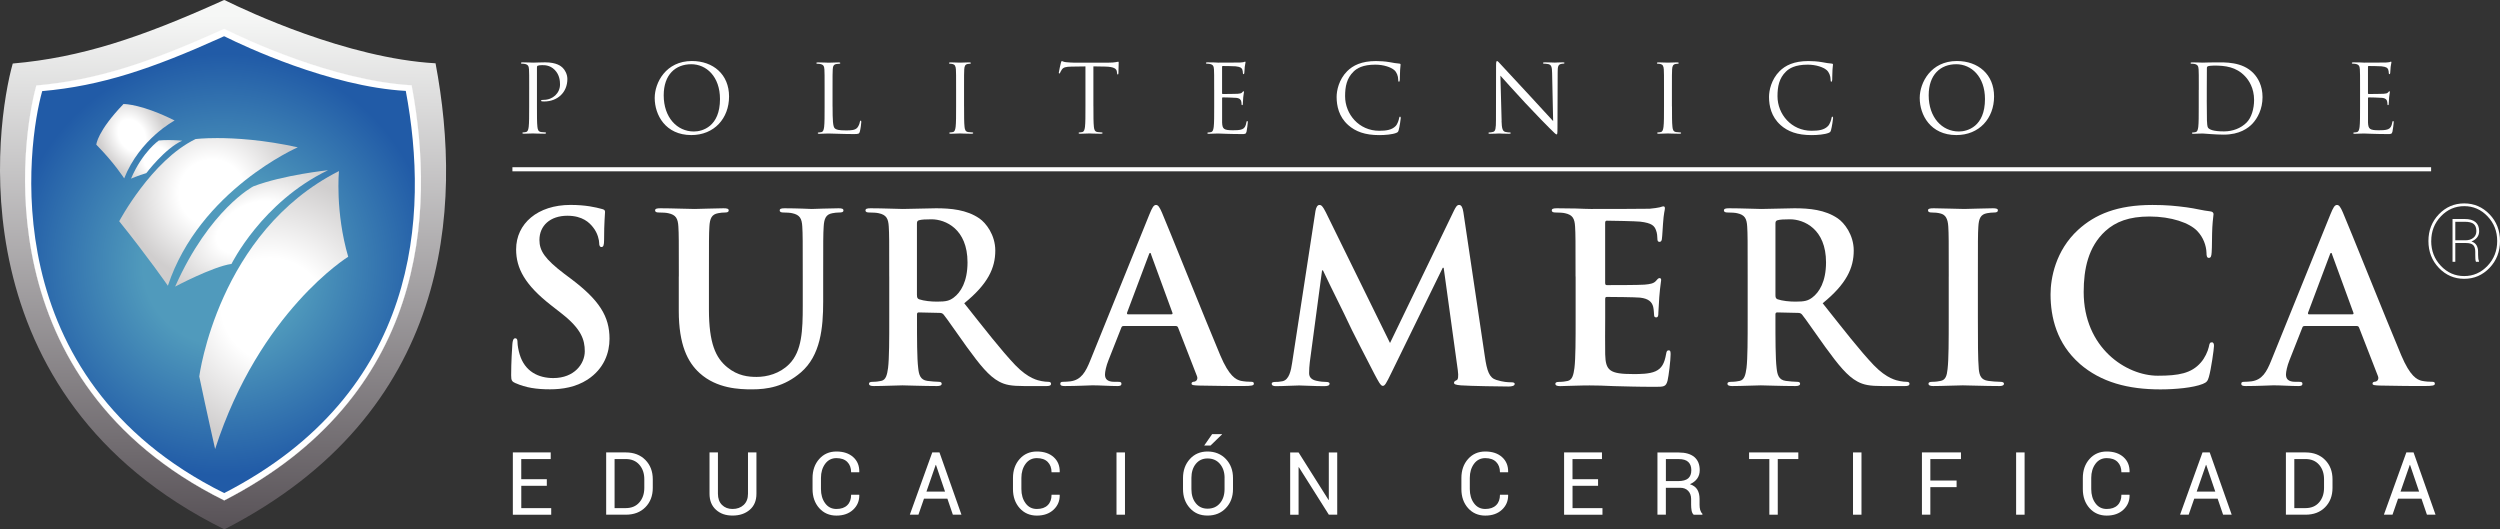 <?xml version="1.0" encoding="UTF-8"?>
<svg id="Capa_2" data-name="Capa 2" xmlns="http://www.w3.org/2000/svg" xmlns:xlink="http://www.w3.org/1999/xlink" viewBox="0 0 755.15 159.9">
  <rect x="0" y="0" width="755.15" height="159.9" fill="#333333" stroke="none"/>
  <defs>
    <style>
      .cls-1 {
        fill: url(#Degradado_sin_nombre_11-2);
      }

      .cls-1, .cls-2, .cls-3, .cls-4, .cls-5, .cls-6, .cls-7 {
        stroke-width: 0px;
      }

      .cls-2 {
        fill: url(#Degradado_sin_nombre_11-3);
      }

      .cls-8 {
        fill: url(#radial-gradient);
      }

      .cls-3, .cls-5 {
        fill: #fff;
      }

      .cls-9 {
        fill: none;
        stroke: #fff;
        stroke-miterlimit: 22.93;
        stroke-width: .05px;
      }

      .cls-4 {
        fill: url(#Degradado_sin_nombre_11);
      }

      .cls-5 {
        fill-rule: evenodd;
      }

      .cls-6 {
        fill: url(#Degradado_sin_nombre_10);
      }

      .cls-10 {
        fill: url(#linear-gradient);
      }

      .cls-7 {
        fill: url(#Degradado_sin_nombre_11-4);
      }
    </style>
    <linearGradient id="linear-gradient" x1="67.73" y1="4.65" x2="66.56" y2="158.72" gradientUnits="userSpaceOnUse">
      <stop offset="0" stop-color="#f6f7f6"/>
      <stop offset="1" stop-color="#595358"/>
    </linearGradient>
    <radialGradient id="radial-gradient" cx="67.37" cy="79.95" fx="67.37" fy="79.95" r="63.7" gradientUnits="userSpaceOnUse">
      <stop offset="0" stop-color="#509abc"/>
      <stop offset=".38" stop-color="#509abc"/>
      <stop offset="1" stop-color="#215ba7"/>
    </radialGradient>
    <radialGradient id="Degradado_sin_nombre_11" data-name="Degradado sin nombre 11" cx="82.68" cy="93.65" fx="82.68" fy="93.65" r="40.21" gradientTransform="translate(-47.77 93.98) rotate(-50.81) scale(1 1.08)" gradientUnits="userSpaceOnUse">
      <stop offset="0" stop-color="#fff"/>
      <stop offset=".38" stop-color="#fff"/>
      <stop offset="1" stop-color="#d0cece"/>
    </radialGradient>
    <radialGradient id="Degradado_sin_nombre_10" data-name="Degradado sin nombre 10" cx="76.01" cy="68.99" fx="76.01" fy="68.99" r="29.42" gradientTransform="translate(-10.99 66.96) rotate(-27.81) scale(1 .61)" gradientUnits="userSpaceOnUse">
      <stop offset=".38" stop-color="#fff"/>
      <stop offset=".96" stop-color="#d0cece"/>
    </radialGradient>
    <radialGradient id="Degradado_sin_nombre_11-2" data-name="Degradado sin nombre 11" cx="64.07" cy="58.22" fx="64.07" fy="58.22" r="26.27" gradientTransform="matrix(1,0,0,1,0,0)" xlink:href="#Degradado_sin_nombre_11"/>
    <radialGradient id="Degradado_sin_nombre_11-3" data-name="Degradado sin nombre 11" cx="47.32" cy="48.14" fx="47.32" fy="48.14" r="10.02" gradientTransform="matrix(1,0,0,1,0,0)" xlink:href="#Degradado_sin_nombre_11"/>
    <radialGradient id="Degradado_sin_nombre_11-4" data-name="Degradado sin nombre 11" cx="39.79" cy="40.79" fx="39.79" fy="40.79" r="9.98" gradientTransform="translate(-21.49 12.42) rotate(-29.05) scale(1 1.34)" xlink:href="#Degradado_sin_nombre_11"/>
  </defs>
  <g id="Capa_1-2" data-name="Capa 1">
    <g>
      <path class="cls-10" d="m66.79.41C42.61,11.28,24.58,17.38,3.85,19.19-1.26,37.25-13.7,119.59,67.77,159.9c68.65-35.17,72.03-97.17,63.79-140.78-26.82-1.51-57.35-15.97-62.9-18.7-.57-.28-.74-.41-.92-.41s-.35.14-.96.41"/>
      <g>
        <path class="cls-5" d="m67.73,151.15C-4.58,115.26,6.46,41.92,10.99,25.83c18.4-1.61,34.4-7.04,55.86-16.72,1.05-.47.64-.51,1.66,0,4.93,2.43,32.02,15.31,55.82,16.66,7.31,38.84,4.32,94.06-56.61,125.39"/>
        <path class="cls-9" d="m67.73,151.15C-4.58,115.26,6.46,41.92,10.99,25.83c18.4-1.61,34.4-7.04,55.86-16.72,1.05-.47.64-.51,1.66,0,4.93,2.43,32.02,15.31,55.82,16.66,7.31,38.84,4.32,94.06-56.61,125.39Z"/>
      </g>
      <path class="cls-8" d="m66.87,11.32c-20.79,9.38-36.29,14.64-54.12,16.2-4.39,15.58-15.09,86.64,54.97,121.42,59.03-30.35,61.93-83.85,54.85-121.48-23.06-1.3-49.31-13.78-54.08-16.14-.49-.24-.64-.36-.79-.36s-.31.12-.82.36"/>
      <g>
        <path class="cls-3" d="m159.85,27.11c0-4.45,0-5.25-.06-6.16-.06-.97-.29-1.43-1.23-1.63-.23-.06-.71-.09-.97-.09-.11,0-.23-.06-.23-.17,0-.17.14-.23.46-.23,1.28,0,3,.09,3.22.09.63,0,2.28-.09,3.6-.09,3.57,0,4.85,1.2,5.31,1.63.63.6,1.43,1.89,1.43,3.4,0,4.05-2.97,6.79-7.02,6.79-.14,0-.46,0-.6-.03-.14,0-.31-.06-.31-.2,0-.23.17-.26.77-.26,2.77,0,4.94-2.03,4.94-4.65,0-.94-.09-2.86-1.6-4.4-1.51-1.54-3.25-1.43-3.91-1.43-.48,0-.97.06-1.23.17-.17.06-.23.26-.23.54v11.73c0,2.74,0,5,.14,6.19.09.83.26,1.45,1.11,1.57.4.06,1.03.11,1.28.11.17,0,.23.09.23.17,0,.14-.14.23-.46.23-1.57,0-3.37-.08-3.51-.08-.08,0-1.88.08-2.74.08-.31,0-.45-.06-.45-.23,0-.08.06-.17.23-.17.26,0,.6-.06.85-.11.57-.12.71-.74.83-1.57.14-1.2.14-3.45.14-6.19v-5.02Z"/>
        <path class="cls-3" d="m209,18.43c6.42,0,11.22,4.05,11.22,10.7s-4.51,11.67-11.39,11.67c-7.82,0-11.07-6.08-11.07-11.21,0-4.62,3.37-11.16,11.24-11.16m.6,21.29c2.57,0,7.88-1.48,7.88-9.79,0-6.85-4.17-10.53-8.67-10.53-4.77,0-8.33,3.14-8.33,9.39,0,6.65,4,10.93,9.13,10.93"/>
        <path class="cls-3" d="m251.49,32.19c0,4.19.11,6.02.63,6.54.46.46,1.2.66,3.42.66,1.51,0,2.77-.03,3.45-.86.37-.46.66-1.17.74-1.71.03-.23.09-.37.26-.37.14,0,.17.12.17.43s-.2,2.03-.43,2.85c-.2.66-.29.77-1.8.77-2.05,0-3.54-.06-4.74-.09-1.2-.06-2.08-.08-2.91-.08-.11,0-.6.03-1.17.03-.57.03-1.2.06-1.63.06-.32,0-.46-.06-.46-.23,0-.08.06-.17.23-.17.26,0,.6-.06.86-.11.57-.12.71-.74.83-1.57.14-1.2.14-3.45.14-6.19v-5.02c0-4.45,0-5.25-.06-6.16-.06-.97-.28-1.43-1.23-1.63-.23-.06-.71-.09-.97-.09-.11,0-.23-.06-.23-.17,0-.17.14-.23.46-.23,1.28,0,3.08.09,3.23.09s2.22-.09,3.08-.09c.32,0,.46.06.46.23,0,.12-.11.17-.23.17-.2,0-.6.03-.94.09-.83.14-1.06.63-1.11,1.63-.06.91-.06,1.71-.06,6.16v5.08Z"/>
        <path class="cls-3" d="m291.21,32.13c0,2.74,0,5,.14,6.19.09.83.26,1.46,1.11,1.57.4.06,1.03.11,1.28.11.17,0,.23.08.23.17,0,.14-.14.23-.46.23-1.57,0-3.37-.09-3.51-.09s-1.94.09-2.8.09c-.32,0-.46-.06-.46-.23,0-.09.06-.17.23-.17.26,0,.6-.06.86-.11.57-.11.71-.74.83-1.57.14-1.2.14-3.45.14-6.19v-5.02c0-4.45,0-5.25-.06-6.16-.06-.97-.34-1.46-.97-1.6-.32-.09-.69-.11-.88-.11-.11,0-.23-.06-.23-.17,0-.17.14-.23.46-.23.94,0,2.74.08,2.88.08s1.94-.08,2.8-.08c.32,0,.46.06.46.23,0,.11-.11.17-.23.17-.2,0-.37.03-.71.08-.77.14-1,.63-1.06,1.63-.06.91-.06,1.71-.06,6.16v5.02Z"/>
        <path class="cls-3" d="m330.28,32.13c0,2.74,0,5,.14,6.19.09.83.26,1.46,1.11,1.57.4.06,1.03.11,1.28.11.17,0,.23.08.23.17,0,.14-.14.23-.46.23-1.57,0-3.37-.09-3.51-.09s-1.94.09-2.8.09c-.32,0-.46-.06-.46-.23,0-.09.06-.17.23-.17.26,0,.6-.06.86-.11.57-.11.71-.74.83-1.57.14-1.2.14-3.45.14-6.19v-12.07l-4.23.06c-1.77.03-2.45.23-2.91.91-.31.49-.4.69-.49.89-.08.23-.17.29-.28.29-.09,0-.14-.09-.14-.26,0-.29.57-2.74.63-2.97.06-.17.17-.54.28-.54.2,0,.49.28,1.26.34.83.09,1.91.14,2.25.14h10.7c.91,0,1.57-.06,2.03-.14.43-.06.68-.14.8-.14.14,0,.14.17.14.34,0,.86-.08,2.83-.08,3.14,0,.26-.09.37-.2.37-.14,0-.2-.09-.23-.49l-.03-.32c-.09-.86-.77-1.51-3.51-1.57l-3.59-.06v12.07Z"/>
        <path class="cls-3" d="m366.75,27.11c0-4.45,0-5.25-.06-6.16-.06-.97-.28-1.43-1.23-1.63-.23-.06-.71-.09-.97-.09-.11,0-.23-.06-.23-.17,0-.17.14-.23.46-.23.66,0,1.43,0,2.05.03l1.17.06c.2,0,5.88,0,6.54-.03.54-.03,1-.09,1.23-.14.14-.03.26-.14.4-.14.09,0,.11.12.11.26,0,.2-.14.54-.23,1.34-.03.28-.08,1.54-.14,1.88-.03.14-.09.31-.2.31-.17,0-.23-.14-.23-.37,0-.2-.03-.68-.17-1.03-.2-.46-.49-.8-2.03-.97-.48-.06-3.6-.09-3.91-.09-.12,0-.17.09-.17.29v7.88c0,.2.03.28.17.28.37,0,3.88,0,4.54-.06.68-.06,1.08-.11,1.34-.4.2-.23.32-.37.43-.37.09,0,.14.06.14.23s-.14.66-.23,1.6c-.06.57-.11,1.63-.11,1.83,0,.23,0,.54-.2.54-.14,0-.2-.11-.2-.26,0-.29,0-.57-.11-.94-.12-.4-.37-.88-1.48-1-.77-.08-3.6-.14-4.08-.14-.14,0-.2.09-.2.2v2.51c0,.97-.03,4.28,0,4.88.08,1.97.51,2.34,3.31,2.34.74,0,2,0,2.74-.31.74-.31,1.08-.88,1.28-2.05.06-.32.11-.43.26-.43.17,0,.17.23.17.43,0,.23-.23,2.17-.37,2.77-.2.74-.43.74-1.54.74-2.14,0-3.71-.06-4.82-.09-1.11-.06-1.8-.08-2.23-.08-.06,0-.54,0-1.14.03-.57,0-1.23.06-1.66.06-.31,0-.45-.06-.45-.23,0-.08.06-.17.23-.17.26,0,.6-.06.86-.11.57-.12.71-.74.83-1.57.14-1.2.14-3.45.14-6.19v-5.02Z"/>
        <path class="cls-3" d="m407.19,37.73c-2.77-2.48-3.45-5.74-3.45-8.45,0-1.91.66-5.25,3.2-7.79,1.71-1.71,4.31-3.05,8.7-3.05,1.14,0,2.74.09,4.14.34,1.08.2,2,.37,2.91.43.31.03.37.15.37.32,0,.23-.08.57-.14,1.6-.06.94-.06,2.51-.09,2.94-.03.43-.09.6-.26.6-.2,0-.23-.2-.23-.6,0-1.11-.46-2.28-1.2-2.91-1-.86-3.2-1.63-5.71-1.63-3.8,0-5.57,1.11-6.56,2.08-2.08,2-2.57,4.54-2.57,7.45,0,5.45,4.2,10.44,10.3,10.44,2.14,0,3.82-.25,4.97-1.43.6-.63.97-1.88,1.05-2.4.06-.32.11-.43.29-.43.14,0,.2.2.2.43,0,.2-.34,2.68-.63,3.65-.17.54-.23.6-.74.83-1.14.46-3.31.66-5.14.66-4.28,0-7.16-1.06-9.42-3.08"/>
        <path class="cls-3" d="m453.56,36.53c.06,2.34.34,3.08,1.11,3.31.54.14,1.17.17,1.43.17.14,0,.23.06.23.17,0,.17-.17.23-.51.23-1.63,0-2.77-.09-3.02-.09s-1.46.09-2.74.09c-.29,0-.45-.03-.45-.23,0-.12.08-.17.23-.17.23,0,.74-.03,1.17-.17.72-.2.86-1.03.86-3.63l.03-16.35c0-1.11.08-1.43.31-1.43s.71.63,1,.91c.43.49,4.68,5.08,9.08,9.79,2.83,3.03,5.94,6.51,6.85,7.45l-.31-14.5c-.03-1.85-.23-2.48-1.11-2.71-.51-.11-1.17-.14-1.4-.14-.2,0-.23-.09-.23-.2,0-.17.23-.2.57-.2,1.28,0,2.65.08,2.97.08s1.26-.08,2.43-.08c.31,0,.51.03.51.2,0,.11-.11.2-.32.2-.14,0-.34,0-.68.08-.94.2-1.06.83-1.06,2.54l-.06,16.72c0,1.88-.06,2.03-.26,2.03-.23,0-.57-.32-2.08-1.83-.32-.28-4.42-4.48-7.45-7.73-3.31-3.57-6.54-7.16-7.45-8.19l.37,13.67Z"/>
        <path class="cls-3" d="m505.04,32.13c0,2.74,0,5,.14,6.19.08.83.26,1.46,1.11,1.57.4.06,1.03.11,1.28.11.17,0,.23.08.23.17,0,.14-.14.23-.46.23-1.57,0-3.37-.09-3.51-.09s-1.94.09-2.8.09c-.31,0-.46-.06-.46-.23,0-.09.06-.17.23-.17.26,0,.6-.06.85-.11.57-.11.71-.74.83-1.57.15-1.2.15-3.45.15-6.19v-5.02c0-4.45,0-5.25-.06-6.16-.06-.97-.34-1.46-.97-1.6-.31-.09-.68-.11-.88-.11-.11,0-.23-.06-.23-.17,0-.17.14-.23.46-.23.94,0,2.74.08,2.88.08s1.94-.08,2.8-.08c.31,0,.45.06.45.23,0,.11-.11.17-.23.17-.2,0-.37.03-.71.08-.77.14-1,.63-1.06,1.63-.06.91-.06,1.71-.06,6.16v5.02Z"/>
        <path class="cls-3" d="m537.8,37.73c-2.77-2.48-3.45-5.74-3.45-8.45,0-1.91.66-5.25,3.2-7.79,1.71-1.71,4.31-3.05,8.7-3.05,1.14,0,2.74.09,4.14.34,1.08.2,2,.37,2.91.43.31.03.37.15.37.32,0,.23-.09.57-.15,1.6-.06.94-.06,2.51-.08,2.94-.03.43-.09.6-.26.6-.2,0-.23-.2-.23-.6,0-1.11-.46-2.28-1.2-2.91-1-.86-3.2-1.63-5.71-1.63-3.8,0-5.57,1.11-6.56,2.08-2.08,2-2.57,4.54-2.57,7.45,0,5.45,4.19,10.44,10.3,10.44,2.14,0,3.82-.25,4.96-1.43.6-.63.97-1.88,1.05-2.4.06-.32.11-.43.28-.43.15,0,.2.2.2.43,0,.2-.34,2.68-.63,3.65-.17.54-.23.6-.74.83-1.14.46-3.31.66-5.13.66-4.28,0-7.16-1.06-9.42-3.08"/>
        <path class="cls-3" d="m591.11,18.43c6.42,0,11.22,4.05,11.22,10.7s-4.51,11.67-11.39,11.67c-7.82,0-11.07-6.08-11.07-11.21,0-4.62,3.37-11.16,11.24-11.16m.6,21.29c2.57,0,7.87-1.48,7.87-9.79,0-6.85-4.17-10.53-8.67-10.53-4.77,0-8.33,3.14-8.33,9.39,0,6.65,4,10.93,9.13,10.93"/>
        <path class="cls-3" d="m664.17,27.11c0-4.45,0-5.25-.06-6.16-.06-.97-.29-1.43-1.23-1.63-.23-.06-.71-.08-.97-.08-.11,0-.23-.06-.23-.17,0-.17.14-.23.46-.23,1.28,0,3.08.08,3.22.08.34,0,2.14-.08,3.85-.08,2.82,0,8.05-.26,11.44,3.25,1.43,1.48,2.77,3.85,2.77,7.25,0,3.6-1.49,6.36-3.08,8.05-1.23,1.28-3.8,3.28-8.65,3.28-1.23,0-2.74-.08-3.97-.17-1.26-.09-2.23-.17-2.37-.17-.06,0-.54,0-1.14.03-.57,0-1.23.06-1.65.06-.31,0-.46-.06-.46-.23,0-.09.06-.17.23-.17.25,0,.6-.06.85-.11.57-.11.71-.74.83-1.57.14-1.2.14-3.45.14-6.19v-5.02Zm2.4,3.08c0,3.02.03,5.65.06,6.19.03.71.09,1.86.31,2.17.37.54,1.48,1.14,4.85,1.14,2.66,0,5.11-.97,6.79-2.65,1.49-1.46,2.29-4.19,2.29-6.82,0-3.62-1.57-5.96-2.74-7.19-2.68-2.83-5.94-3.22-9.33-3.22-.57,0-1.63.09-1.85.2-.26.11-.34.26-.34.57-.03.97-.03,3.88-.03,6.08v3.54Z"/>
        <path class="cls-3" d="m712.88,27.11c0-4.45,0-5.25-.06-6.16-.06-.97-.29-1.43-1.23-1.63-.23-.06-.71-.09-.97-.09-.11,0-.23-.06-.23-.17,0-.17.15-.23.46-.23.66,0,1.43,0,2.05.03l1.17.06c.2,0,5.88,0,6.54-.03.54-.03,1-.09,1.23-.14.14-.03.26-.14.4-.14.08,0,.11.12.11.26,0,.2-.14.54-.23,1.34-.03.28-.09,1.54-.14,1.88-.03.14-.09.31-.2.31-.17,0-.23-.14-.23-.37,0-.2-.03-.68-.17-1.03-.2-.46-.48-.8-2.03-.97-.48-.06-3.6-.09-3.91-.09-.12,0-.17.09-.17.29v7.88c0,.2.03.28.17.28.37,0,3.88,0,4.54-.06.69-.06,1.08-.11,1.34-.4.2-.23.31-.37.43-.37.08,0,.14.06.14.23s-.14.66-.23,1.6c-.06.57-.11,1.63-.11,1.83,0,.23,0,.54-.2.54-.14,0-.2-.11-.2-.26,0-.29,0-.57-.11-.94-.11-.4-.37-.88-1.48-1-.77-.08-3.6-.14-4.08-.14-.14,0-.2.09-.2.2v2.51c0,.97-.03,4.28,0,4.88.09,1.97.51,2.34,3.31,2.34.74,0,2,0,2.74-.31.74-.31,1.08-.88,1.28-2.05.06-.32.11-.43.26-.43.17,0,.17.23.17.43,0,.23-.23,2.17-.37,2.77-.2.74-.43.74-1.54.74-2.14,0-3.71-.06-4.83-.09-1.11-.06-1.8-.08-2.22-.08-.06,0-.54,0-1.14.03-.57,0-1.23.06-1.65.06-.31,0-.46-.06-.46-.23,0-.08.06-.17.23-.17.25,0,.6-.06.85-.11.57-.12.71-.74.83-1.57.14-1.2.14-3.45.14-6.19v-5.02Z"/>
        <path class="cls-3" d="m155.75,115.76c-1.14-.5-1.35-.85-1.35-2.42,0-3.91.28-8.17.36-9.31.07-1.06.29-1.85.85-1.85.64,0,.71.64.71,1.21,0,.92.28,2.42.64,3.63,1.56,5.26,5.76,7.18,10.16,7.18,6.39,0,9.52-4.33,9.52-8.1,0-3.48-1.06-6.75-6.96-11.37l-3.27-2.56c-7.81-6.11-10.51-11.08-10.51-16.84,0-7.81,6.53-13.43,16.41-13.43,4.62,0,7.6.71,9.45,1.21.64.14,1,.36,1,.85,0,.92-.29,2.98-.29,8.53,0,1.56-.21,2.13-.78,2.13-.5,0-.71-.43-.71-1.28,0-.64-.35-2.84-1.85-4.69-1.06-1.35-3.12-3.48-7.74-3.48-5.26,0-8.45,3.06-8.45,7.32,0,3.27,1.63,5.75,7.53,10.23l1.99,1.49c8.6,6.47,11.65,11.37,11.65,18.12,0,4.12-1.56,9.02-6.68,12.36-3.55,2.27-7.53,2.91-11.3,2.91-4.12,0-7.32-.5-10.37-1.85"/>
        <path class="cls-3" d="m205.05,83.51c0-10.8,0-12.79-.14-15.06-.14-2.42-.71-3.55-3.05-4.05-.57-.14-1.78-.21-2.77-.21-.78,0-1.21-.14-1.21-.64s.5-.64,1.56-.64c3.76,0,8.24.21,10.37.21,1.7,0,6.18-.21,8.74-.21,1.07,0,1.56.14,1.56.64s-.43.64-1.14.64c-.78,0-1.21.07-2.06.21-1.92.35-2.49,1.56-2.63,4.05-.14,2.27-.14,4.26-.14,15.06v9.95c0,10.3,2.06,14.64,5.54,17.48,3.2,2.63,6.46,2.91,8.88,2.91,3.13,0,6.96-.99,9.8-3.84,3.91-3.91,4.12-10.3,4.12-17.62v-8.88c0-10.8,0-12.79-.14-15.06-.14-2.42-.71-3.55-3.05-4.05-.57-.14-1.78-.21-2.56-.21s-1.21-.14-1.21-.64.5-.64,1.49-.64c3.62,0,8.1.21,8.17.21.85,0,5.33-.21,8.1-.21,1,0,1.49.14,1.49.64s-.43.64-1.28.64c-.78,0-1.21.07-2.06.21-1.92.35-2.49,1.56-2.63,4.05-.15,2.27-.15,4.26-.15,15.06v7.6c0,7.89-.78,16.27-6.75,21.39-5.04,4.33-10.16,5.11-14.78,5.11-3.76,0-10.59-.21-15.77-4.9-3.62-3.27-6.32-8.52-6.32-18.83v-10.37Z"/>
        <path class="cls-3" d="m268.6,83.51c0-10.8,0-12.79-.14-15.06-.14-2.42-.71-3.55-3.05-4.05-.57-.14-1.78-.21-2.77-.21-.78,0-1.21-.14-1.21-.64s.5-.64,1.56-.64c3.76,0,8.24.21,9.73.21,2.42,0,7.81-.21,10.02-.21,4.48,0,9.24.43,13.07,3.05,1.99,1.35,4.83,4.97,4.83,9.73,0,5.25-2.2,10.09-9.38,15.91,6.32,7.96,11.22,14.28,15.42,18.69,3.98,4.12,6.89,4.62,7.96,4.83.78.14,1.42.21,1.99.21s.85.21.85.57c0,.57-.5.71-1.35.71h-6.75c-3.98,0-5.75-.36-7.6-1.35-3.05-1.63-5.75-4.97-9.73-10.44-2.84-3.91-6.11-8.74-7.03-9.81-.36-.43-.78-.5-1.28-.5l-6.18-.14c-.36,0-.57.14-.57.57v1c0,6.61,0,12.22.36,15.2.21,2.06.64,3.62,2.77,3.91,1.07.14,2.63.28,3.48.28.57,0,.85.21.85.57,0,.5-.5.71-1.42.71-4.12,0-9.38-.21-10.45-.21-1.35,0-5.82.21-8.67.21-.92,0-1.42-.21-1.42-.71,0-.36.28-.57,1.14-.57,1.06,0,1.92-.14,2.56-.28,1.42-.28,1.78-1.85,2.06-3.91.36-2.98.36-8.6.36-15.13v-12.5Zm8.38,5.61c0,.78.14,1.06.64,1.28,1.49.5,3.63.71,5.4.71,2.84,0,3.76-.28,5.04-1.21,2.13-1.57,4.19-4.83,4.19-10.66,0-10.09-6.68-13-10.87-13-1.78,0-3.05.07-3.77.28-.5.14-.64.43-.64.99v21.6Z"/>
        <path class="cls-3" d="m339.31,98.5c-.35,0-.5.14-.64.57l-3.84,9.73c-.71,1.78-1.06,3.48-1.06,4.33,0,1.28.64,2.2,2.84,2.2h1.06c.85,0,1.07.14,1.07.57,0,.57-.43.71-1.21.71-2.28,0-5.33-.22-7.53-.22-.78,0-4.69.22-8.38.22-.92,0-1.35-.14-1.35-.71,0-.43.28-.57.85-.57.64,0,1.63-.07,2.2-.14,3.27-.43,4.62-2.84,6.04-6.39l17.83-44.05c.85-2.06,1.28-2.84,1.99-2.84.64,0,1.06.64,1.78,2.27,1.7,3.91,13.07,32.32,17.62,43.12,2.7,6.39,4.76,7.39,6.25,7.74,1.07.21,2.13.28,2.99.28.57,0,.92.07.92.57,0,.57-.64.71-3.27.71s-7.75,0-13.43-.14c-1.28-.07-2.13-.07-2.13-.57,0-.43.28-.57,1-.64.5-.14.99-.78.64-1.64l-5.69-14.63c-.14-.36-.35-.5-.71-.5h-15.84Zm14.49-3.55c.36,0,.43-.21.36-.43l-6.4-17.48c-.07-.28-.14-.64-.35-.64s-.36.36-.43.64l-6.54,17.41c-.07.28,0,.5.29.5h13.07Z"/>
        <path class="cls-3" d="m397.34,63.76c.21-1.21.64-1.85,1.21-1.85s.99.36,1.92,2.2l19.4,39.5,19.32-40c.57-1.14.92-1.71,1.56-1.71s1.06.71,1.28,2.2l6.47,43.48c.64,4.48,1.35,6.54,3.48,7.18,2.06.64,3.48.71,4.41.71.64,0,1.14.07,1.14.5,0,.57-.85.78-1.85.78-1.78,0-11.58-.14-14.42-.35-1.64-.14-2.06-.36-2.06-.78,0-.35.29-.57.78-.78.43-.14.64-1.06.36-3.05l-4.26-30.9h-.29l-15.49,31.69c-1.63,3.34-1.99,3.98-2.63,3.98s-1.35-1.42-2.49-3.55c-1.7-3.27-7.32-14.14-8.17-16.13-.64-1.49-4.9-9.88-7.39-15.2h-.28l-3.7,27.71c-.14,1.28-.21,2.2-.21,3.34,0,1.35.92,1.99,2.13,2.27,1.28.29,2.27.36,2.98.36.57,0,1.07.14,1.07.5,0,.64-.64.78-1.71.78-2.98,0-6.18-.21-7.46-.21-1.35,0-4.76.21-7.03.21-.71,0-1.28-.14-1.28-.78,0-.35.43-.5,1.14-.5.57,0,1.06,0,2.13-.21,1.99-.43,2.56-3.2,2.91-5.61l7.03-45.75Z"/>
        <path class="cls-3" d="m475.91,83.51c0-10.8,0-12.79-.14-15.06-.14-2.42-.71-3.55-3.06-4.05-.57-.14-1.78-.21-2.77-.21-.78,0-1.21-.14-1.21-.64s.5-.64,1.56-.64c1.92,0,3.98.07,5.75.07,1.85.07,3.48.14,4.48.14,2.27,0,16.41,0,17.76-.07,1.35-.14,2.49-.28,3.05-.43.36-.07.78-.29,1.14-.29s.43.29.43.64c0,.5-.36,1.35-.57,4.62-.07.71-.21,3.84-.35,4.69-.07.36-.21.78-.71.78s-.64-.35-.64-1c0-.5-.07-1.7-.43-2.56-.49-1.28-1.21-2.13-4.76-2.55-1.21-.14-8.67-.29-10.09-.29-.35,0-.5.21-.5.71v17.97c0,.5.07.78.5.78,1.56,0,9.73,0,11.37-.14,1.71-.14,2.77-.36,3.41-1.06.5-.57.78-.92,1.14-.92.28,0,.5.14.5.57s-.28,1.56-.57,5.19c-.07,1.42-.28,4.26-.28,4.76,0,.57,0,1.35-.64,1.35-.5,0-.64-.28-.64-.64-.07-.71-.07-1.63-.28-2.56-.36-1.42-1.35-2.48-3.98-2.77-1.35-.14-8.39-.21-10.09-.21-.36,0-.43.28-.43.71v5.61c0,2.42-.07,8.95,0,11.01.14,4.9,1.28,5.97,8.53,5.97,1.85,0,4.83,0,6.68-.85,1.85-.85,2.7-2.34,3.2-5.26.14-.78.28-1.06.78-1.06.57,0,.57.57.57,1.28,0,1.63-.57,6.47-.92,7.89-.5,1.85-1.14,1.85-3.84,1.85-5.33,0-9.23-.14-12.29-.21-3.05-.14-5.26-.21-7.39-.21-.78,0-2.34,0-4.05.07-1.63,0-3.48.14-4.9.14-.92,0-1.42-.21-1.42-.71,0-.35.28-.57,1.14-.57,1.06,0,1.92-.14,2.56-.28,1.42-.29,1.78-1.85,2.06-3.91.36-2.98.36-8.6.36-15.13v-12.5Z"/>
        <path class="cls-3" d="m527.9,83.51c0-10.8,0-12.79-.14-15.06-.14-2.42-.71-3.55-3.05-4.05-.57-.14-1.78-.21-2.77-.21-.78,0-1.21-.14-1.21-.64s.5-.64,1.56-.64c3.76,0,8.24.21,9.73.21,2.42,0,7.81-.21,10.02-.21,4.48,0,9.24.43,13.07,3.05,1.99,1.35,4.83,4.97,4.83,9.73,0,5.25-2.2,10.09-9.38,15.91,6.32,7.96,11.22,14.28,15.42,18.69,3.98,4.12,6.89,4.62,7.96,4.83.78.14,1.42.21,1.99.21s.85.21.85.57c0,.57-.5.71-1.35.71h-6.75c-3.98,0-5.75-.36-7.6-1.35-3.05-1.63-5.75-4.97-9.73-10.44-2.84-3.91-6.11-8.74-7.03-9.81-.36-.43-.78-.5-1.28-.5l-6.18-.14c-.36,0-.57.14-.57.57v1c0,6.61,0,12.22.35,15.2.21,2.06.64,3.62,2.77,3.91,1.06.14,2.63.28,3.48.28.57,0,.85.21.85.57,0,.5-.5.71-1.42.71-4.12,0-9.38-.21-10.44-.21-1.35,0-5.83.21-8.67.21-.92,0-1.42-.21-1.42-.71,0-.36.28-.57,1.14-.57,1.07,0,1.92-.14,2.56-.28,1.42-.28,1.77-1.85,2.06-3.91.35-2.98.35-8.6.35-15.13v-12.5Zm8.39,5.61c0,.78.14,1.06.64,1.28,1.49.5,3.62.71,5.4.71,2.84,0,3.77-.28,5.05-1.21,2.13-1.57,4.19-4.83,4.19-10.66,0-10.09-6.68-13-10.87-13-1.78,0-3.06.07-3.77.28-.5.14-.64.43-.64.99v21.6Z"/>
        <path class="cls-3" d="m588.64,83.51c0-10.8,0-12.79-.14-15.06-.14-2.42-.85-3.62-2.42-3.98-.78-.21-1.71-.28-2.56-.28-.71,0-1.14-.14-1.14-.71,0-.43.57-.57,1.71-.57,2.7,0,7.18.21,9.23.21,1.78,0,5.97-.21,8.67-.21.93,0,1.49.14,1.49.57,0,.57-.43.71-1.14.71s-1.28.07-2.13.21c-1.92.35-2.48,1.56-2.63,4.05-.14,2.27-.14,4.26-.14,15.06v12.5c0,6.89,0,12.5.28,15.56.21,1.92.71,3.19,2.84,3.48.99.14,2.56.28,3.62.28.78,0,1.14.21,1.14.57,0,.5-.57.71-1.35.71-4.69,0-9.17-.21-11.08-.21-1.63,0-6.11.21-8.95.21-.92,0-1.42-.21-1.42-.71,0-.35.28-.57,1.14-.57,1.07,0,1.92-.14,2.56-.28,1.42-.29,1.85-1.49,2.06-3.55.35-2.98.35-8.6.35-15.49v-12.5Z"/>
        <path class="cls-3" d="m628.2,109.87c-6.96-6.11-8.81-14.07-8.81-20.96,0-4.83,1.49-13.21,8.31-19.47,5.12-4.69,11.87-7.53,22.45-7.53,4.4,0,7.04.29,10.3.71,2.7.35,4.97.99,7.1,1.21.78.07,1.07.43,1.07.85,0,.57-.22,1.42-.36,3.91-.14,2.34-.07,6.25-.21,7.68-.07,1.06-.21,1.63-.85,1.63-.57,0-.71-.57-.71-1.56-.07-2.2-.99-4.69-2.77-6.54-2.34-2.49-7.89-4.4-14.42-4.4-6.18,0-10.23,1.56-13.36,4.4-5.19,4.76-6.54,11.51-6.54,18.4,0,16.91,12.86,25.29,22.38,25.29,6.32,0,10.16-.71,13-3.98,1.21-1.35,2.13-3.41,2.41-4.69.21-1.14.36-1.42.93-1.42.5,0,.64.5.64,1.07,0,.85-.85,7.03-1.56,9.45-.36,1.21-.64,1.56-1.85,2.06-2.84,1.14-8.24,1.64-12.79,1.64-9.73,0-17.9-2.13-24.37-7.74"/>
        <path class="cls-3" d="m696.04,98.5c-.36,0-.5.14-.64.57l-3.84,9.73c-.71,1.78-1.06,3.48-1.06,4.33,0,1.28.64,2.2,2.84,2.2h1.06c.85,0,1.07.14,1.07.57,0,.57-.43.71-1.21.71-2.28,0-5.33-.22-7.53-.22-.78,0-4.69.22-8.38.22-.92,0-1.35-.14-1.35-.71,0-.43.28-.57.85-.57.64,0,1.63-.07,2.2-.14,3.27-.43,4.62-2.84,6.04-6.39l17.83-44.05c.85-2.06,1.28-2.84,1.99-2.84.64,0,1.07.64,1.78,2.27,1.71,3.91,13.07,32.32,17.62,43.12,2.7,6.39,4.76,7.39,6.25,7.74,1.07.21,2.13.28,2.99.28.57,0,.92.07.92.57,0,.57-.64.71-3.27.71s-7.75,0-13.43-.14c-1.28-.07-2.13-.07-2.13-.57,0-.43.28-.57,1-.64.5-.14.99-.78.64-1.64l-5.69-14.63c-.14-.36-.35-.5-.71-.5h-15.84Zm14.49-3.55c.36,0,.43-.21.36-.43l-6.39-17.48c-.07-.28-.14-.64-.36-.64s-.36.36-.43.64l-6.54,17.41c-.07.28,0,.5.28.5h13.07Z"/>
        <rect class="cls-3" x="154.78" y="50.51" width="579.56" height="1.24"/>
      </g>
      <g>
        <path class="cls-4" d="m102.38,51.67c-36.56,18.51-42.19,62.04-42.19,62.04,2.08,9.97,4.79,21.93,4.79,21.93,13.44-41.64,40.2-58.08,40.2-58.08-3.96-13.56-2.8-25.89-2.8-25.89Z"/>
        <path class="cls-6" d="m99.11,51.41s-13.54,1.42-22.61,4.89c0,0-13.18,6.88-23.6,30.27,0,0,11.38-6.05,17.03-6.85,0,0,9.16-18.69,29.17-28.31Z"/>
        <path class="cls-1" d="m89.95,44.5c-10.35-2.29-18.89-2.79-24.35-2.79-4.16,0-6.52.29-6.52.29-13.34,6.46-23.07,24.83-23.07,24.83,8.73,10.86,14.7,19.48,14.7,19.48,9.61-28.9,39.24-41.81,39.24-41.81Z"/>
        <path class="cls-2" d="m47.97,42.44s-4.89,3.34-8.4,11.53c0,0,2.23-.96,4.63-1.68,0,0,5.63-7.49,10.86-9.8,0,0-1.91-.18-4.14-.18-.97,0-1.99.03-2.95.13Z"/>
        <path class="cls-7" d="m52.75,36.4c-9.68-4.85-14.88-4.98-15.41-4.98h-.04c-7.99,8.31-8.21,12.28-8.21,12.28,5.49,5.58,8.42,10.18,8.42,10.18,4.73-11.94,15.24-17.48,15.24-17.48Z"/>
      </g>
      <g>
        <path class="cls-3" d="m165.18,146.75h-7.72v6.73h9.04v1.99h-11.59v-18.81h11.44v2h-8.9v6.08h7.72v2Z"/>
        <path class="cls-3" d="m183.1,155.47v-18.81h5.92c2.45,0,4.43.76,5.92,2.27,1.49,1.51,2.24,3.46,2.24,5.86v2.57c0,2.4-.75,4.35-2.24,5.86s-3.47,2.25-5.92,2.25h-5.92Zm2.54-16.81v14.82h3.37c1.74,0,3.11-.57,4.11-1.72,1-1.15,1.5-2.61,1.5-4.4v-2.6c0-1.77-.5-3.23-1.5-4.38-1-1.15-2.38-1.72-4.11-1.72h-3.37Z"/>
        <path class="cls-3" d="m228.49,136.66v12.49c0,2.07-.67,3.68-2.02,4.84s-3.07,1.74-5.19,1.74-3.71-.58-5.01-1.75-1.95-2.78-1.95-4.84v-12.49h2.54v12.49c0,1.44.41,2.56,1.23,3.38.82.81,1.88,1.22,3.18,1.22,1.38,0,2.5-.41,3.37-1.22.87-.81,1.3-1.94,1.3-3.38v-12.49h2.54Z"/>
        <path class="cls-3" d="m259.53,149.45l.03.08c.03,1.77-.59,3.24-1.86,4.43s-2.96,1.78-5.05,1.78-3.86-.75-5.2-2.26c-1.34-1.51-2.01-3.42-2.01-5.74v-3.35c0-2.32.67-4.23,2.01-5.74s3.07-2.27,5.2-2.27,3.82.57,5.08,1.7,1.87,2.63,1.83,4.5l-.03.08h-2.44c0-1.32-.39-2.36-1.16-3.13-.77-.77-1.87-1.15-3.28-1.15s-2.55.57-3.4,1.72c-.84,1.15-1.27,2.57-1.27,4.26v3.37c0,1.71.42,3.14,1.27,4.29.84,1.15,1.98,1.72,3.4,1.72s2.51-.38,3.28-1.14c.78-.76,1.16-1.81,1.16-3.16h2.44Z"/>
        <path class="cls-3" d="m286.18,150.63h-7.08l-1.68,4.84h-2.6l6.78-18.81h2.18l6.64,18.81h-2.6l-1.65-4.84Zm-6.34-2.13h5.62l-2.74-8.07h-.08l-2.8,8.07Z"/>
        <path class="cls-3" d="m320.07,149.45l.03.08c.03,1.77-.59,3.24-1.86,4.43s-2.96,1.78-5.05,1.78-3.86-.75-5.2-2.26c-1.34-1.51-2.01-3.42-2.01-5.74v-3.35c0-2.32.67-4.23,2.01-5.74s3.07-2.27,5.2-2.27,3.82.57,5.08,1.7,1.87,2.63,1.83,4.5l-.03.08h-2.44c0-1.32-.39-2.36-1.16-3.13-.77-.77-1.87-1.15-3.28-1.15s-2.55.57-3.4,1.72c-.84,1.15-1.27,2.57-1.27,4.26v3.37c0,1.71.42,3.14,1.27,4.29.84,1.15,1.98,1.72,3.4,1.72s2.51-.38,3.28-1.14c.78-.76,1.16-1.81,1.16-3.16h2.44Z"/>
        <path class="cls-3" d="m339.81,155.47h-2.56v-18.81h2.56v18.81Z"/>
        <path class="cls-3" d="m372.44,147.74c0,2.3-.71,4.21-2.14,5.72s-3.27,2.27-5.55,2.27-3.98-.76-5.35-2.27-2.06-3.42-2.06-5.72v-3.35c0-2.29.69-4.2,2.06-5.72,1.37-1.52,3.16-2.29,5.35-2.29s4.12.76,5.55,2.28c1.43,1.52,2.14,3.43,2.14,5.73v3.35Zm-2.54-3.37c0-1.72-.47-3.13-1.4-4.24-.93-1.1-2.18-1.65-3.75-1.65-1.48,0-2.66.55-3.55,1.65-.88,1.1-1.32,2.51-1.32,4.24v3.37c0,1.74.44,3.16,1.32,4.26.88,1.1,2.06,1.65,3.55,1.65,1.58,0,2.83-.55,3.75-1.65.93-1.1,1.39-2.52,1.39-4.27v-3.37Zm-3.77-13.24h2.97l.03.08-3.47,3.36h-1.91l2.39-3.44Z"/>
        <path class="cls-3" d="m403.93,155.47h-2.54l-9.06-14.36-.08.03v14.34h-2.54v-18.81h2.54l9.05,14.35.08-.03v-14.32h2.54v18.81Z"/>
        <path class="cls-3" d="m455.52,149.45l.03.08c.03,1.77-.59,3.24-1.86,4.43s-2.96,1.78-5.05,1.78-3.86-.75-5.2-2.26c-1.34-1.51-2.01-3.42-2.01-5.74v-3.35c0-2.32.67-4.23,2.01-5.74s3.07-2.27,5.2-2.27,3.82.57,5.08,1.7,1.87,2.63,1.83,4.5l-.03.08h-2.44c0-1.32-.39-2.36-1.16-3.13-.77-.77-1.87-1.15-3.28-1.15s-2.55.57-3.4,1.72c-.84,1.15-1.27,2.57-1.27,4.26v3.37c0,1.71.42,3.14,1.27,4.29.84,1.15,1.98,1.72,3.4,1.72s2.51-.38,3.28-1.14c.78-.76,1.16-1.81,1.16-3.16h2.44Z"/>
        <path class="cls-3" d="m482.72,146.75h-7.72v6.73h9.04v1.99h-11.59v-18.81h11.44v2h-8.9v6.08h7.72v2Z"/>
        <path class="cls-3" d="m503.19,147.32v8.15h-2.54v-18.79h6.43c2.06,0,3.63.46,4.71,1.37,1.08.91,1.63,2.24,1.63,3.98,0,.96-.25,1.8-.76,2.52-.5.71-1.24,1.28-2.2,1.71,1.03.34,1.78.88,2.23,1.63.45.75.68,1.69.68,2.8v1.77c0,.59.06,1.11.19,1.58.13.46.35.84.67,1.14v.31h-2.62c-.34-.29-.55-.72-.65-1.29s-.14-1.15-.14-1.76v-1.72c0-1.02-.3-1.83-.89-2.45s-1.39-.93-2.39-.93h-4.35Zm0-2h3.63c1.44,0,2.47-.27,3.11-.82.63-.55.95-1.38.95-2.5,0-1.06-.31-1.88-.92-2.46-.62-.58-1.57-.87-2.87-.87h-3.89v6.65Z"/>
        <path class="cls-3" d="m543.19,138.66h-6.2v16.81h-2.54v-16.81h-6.12v-2h14.87v2Z"/>
        <path class="cls-3" d="m562.28,155.47h-2.56v-18.81h2.56v18.81Z"/>
        <path class="cls-3" d="m591.01,147.15h-7.93v8.32h-2.54v-18.81h11.79v2h-9.25v6.48h7.93v2Z"/>
        <path class="cls-3" d="m611.55,155.47h-2.56v-18.81h2.56v18.81Z"/>
        <path class="cls-3" d="m643.23,149.45l.03.08c.03,1.77-.59,3.24-1.86,4.43s-2.96,1.78-5.05,1.78-3.86-.75-5.2-2.26c-1.34-1.51-2.01-3.42-2.01-5.74v-3.35c0-2.32.67-4.23,2.01-5.74s3.07-2.27,5.2-2.27,3.82.57,5.08,1.7,1.87,2.63,1.83,4.5l-.03.08h-2.44c0-1.32-.39-2.36-1.16-3.13-.77-.77-1.87-1.15-3.28-1.15s-2.55.57-3.4,1.72c-.84,1.15-1.27,2.57-1.27,4.26v3.37c0,1.71.42,3.14,1.27,4.29.84,1.15,1.98,1.72,3.4,1.72s2.51-.38,3.28-1.14c.78-.76,1.16-1.81,1.16-3.16h2.44Z"/>
        <path class="cls-3" d="m669.87,150.63h-7.08l-1.68,4.84h-2.6l6.78-18.81h2.18l6.64,18.81h-2.6l-1.65-4.84Zm-6.34-2.13h5.62l-2.74-8.07h-.08l-2.8,8.07Z"/>
        <path class="cls-3" d="m690.48,155.47v-18.81h5.92c2.45,0,4.43.76,5.92,2.27,1.49,1.51,2.24,3.46,2.24,5.86v2.57c0,2.4-.75,4.35-2.24,5.86s-3.47,2.25-5.92,2.25h-5.92Zm2.54-16.81v14.82h3.37c1.74,0,3.11-.57,4.11-1.72,1-1.15,1.5-2.61,1.5-4.4v-2.6c0-1.77-.5-3.23-1.5-4.38-1-1.15-2.38-1.72-4.11-1.72h-3.37Z"/>
        <path class="cls-3" d="m731.44,150.63h-7.08l-1.68,4.84h-2.6l6.78-18.81h2.18l6.64,18.81h-2.6l-1.65-4.84Zm-6.34-2.13h5.62l-2.74-8.07h-.08l-2.8,8.07Z"/>
      </g>
      <path class="cls-3" d="m733.53,72.81c0-3.2,1.05-5.89,3.15-8.08,2.1-2.19,4.65-3.29,7.66-3.29s5.54,1.1,7.65,3.29c2.11,2.19,3.16,4.89,3.16,8.08s-1.05,5.91-3.16,8.11c-2.11,2.2-4.66,3.3-7.65,3.3s-5.56-1.1-7.66-3.3c-2.1-2.2-3.15-4.91-3.15-8.11Zm.84,0c0,2.94.97,5.44,2.92,7.5,1.95,2.06,4.3,3.08,7.05,3.08s5.07-1.03,7.03-3.08c1.95-2.06,2.93-4.55,2.93-7.5s-.97-5.42-2.92-7.47c-1.95-2.05-4.29-3.07-7.03-3.07s-5.1,1.02-7.05,3.07c-1.95,2.05-2.92,4.53-2.92,7.47Zm7.28.62v5.66h-.84v-12.94h3.64c1.45,0,2.55.31,3.29.93.74.62,1.11,1.53,1.11,2.73,0,.74-.2,1.38-.61,1.9-.41.53-.98.94-1.72,1.23.71.22,1.22.61,1.54,1.15s.47,1.2.47,1.97v.85c0,.39.02.75.06,1.09s.11.62.2.84v.24h-.9c-.1-.21-.16-.53-.18-.94-.02-.41-.03-.83-.03-1.26v-.82c0-.95-.21-1.63-.64-2.04-.43-.41-1.15-.61-2.16-.61h-3.23Zm0-.85h3.12c.92,0,1.69-.24,2.31-.73.62-.49.93-1.17.93-2.06,0-.97-.27-1.68-.8-2.13-.53-.45-1.45-.67-2.76-.67h-2.8v5.59Z"/>
    </g>
  </g>
</svg>